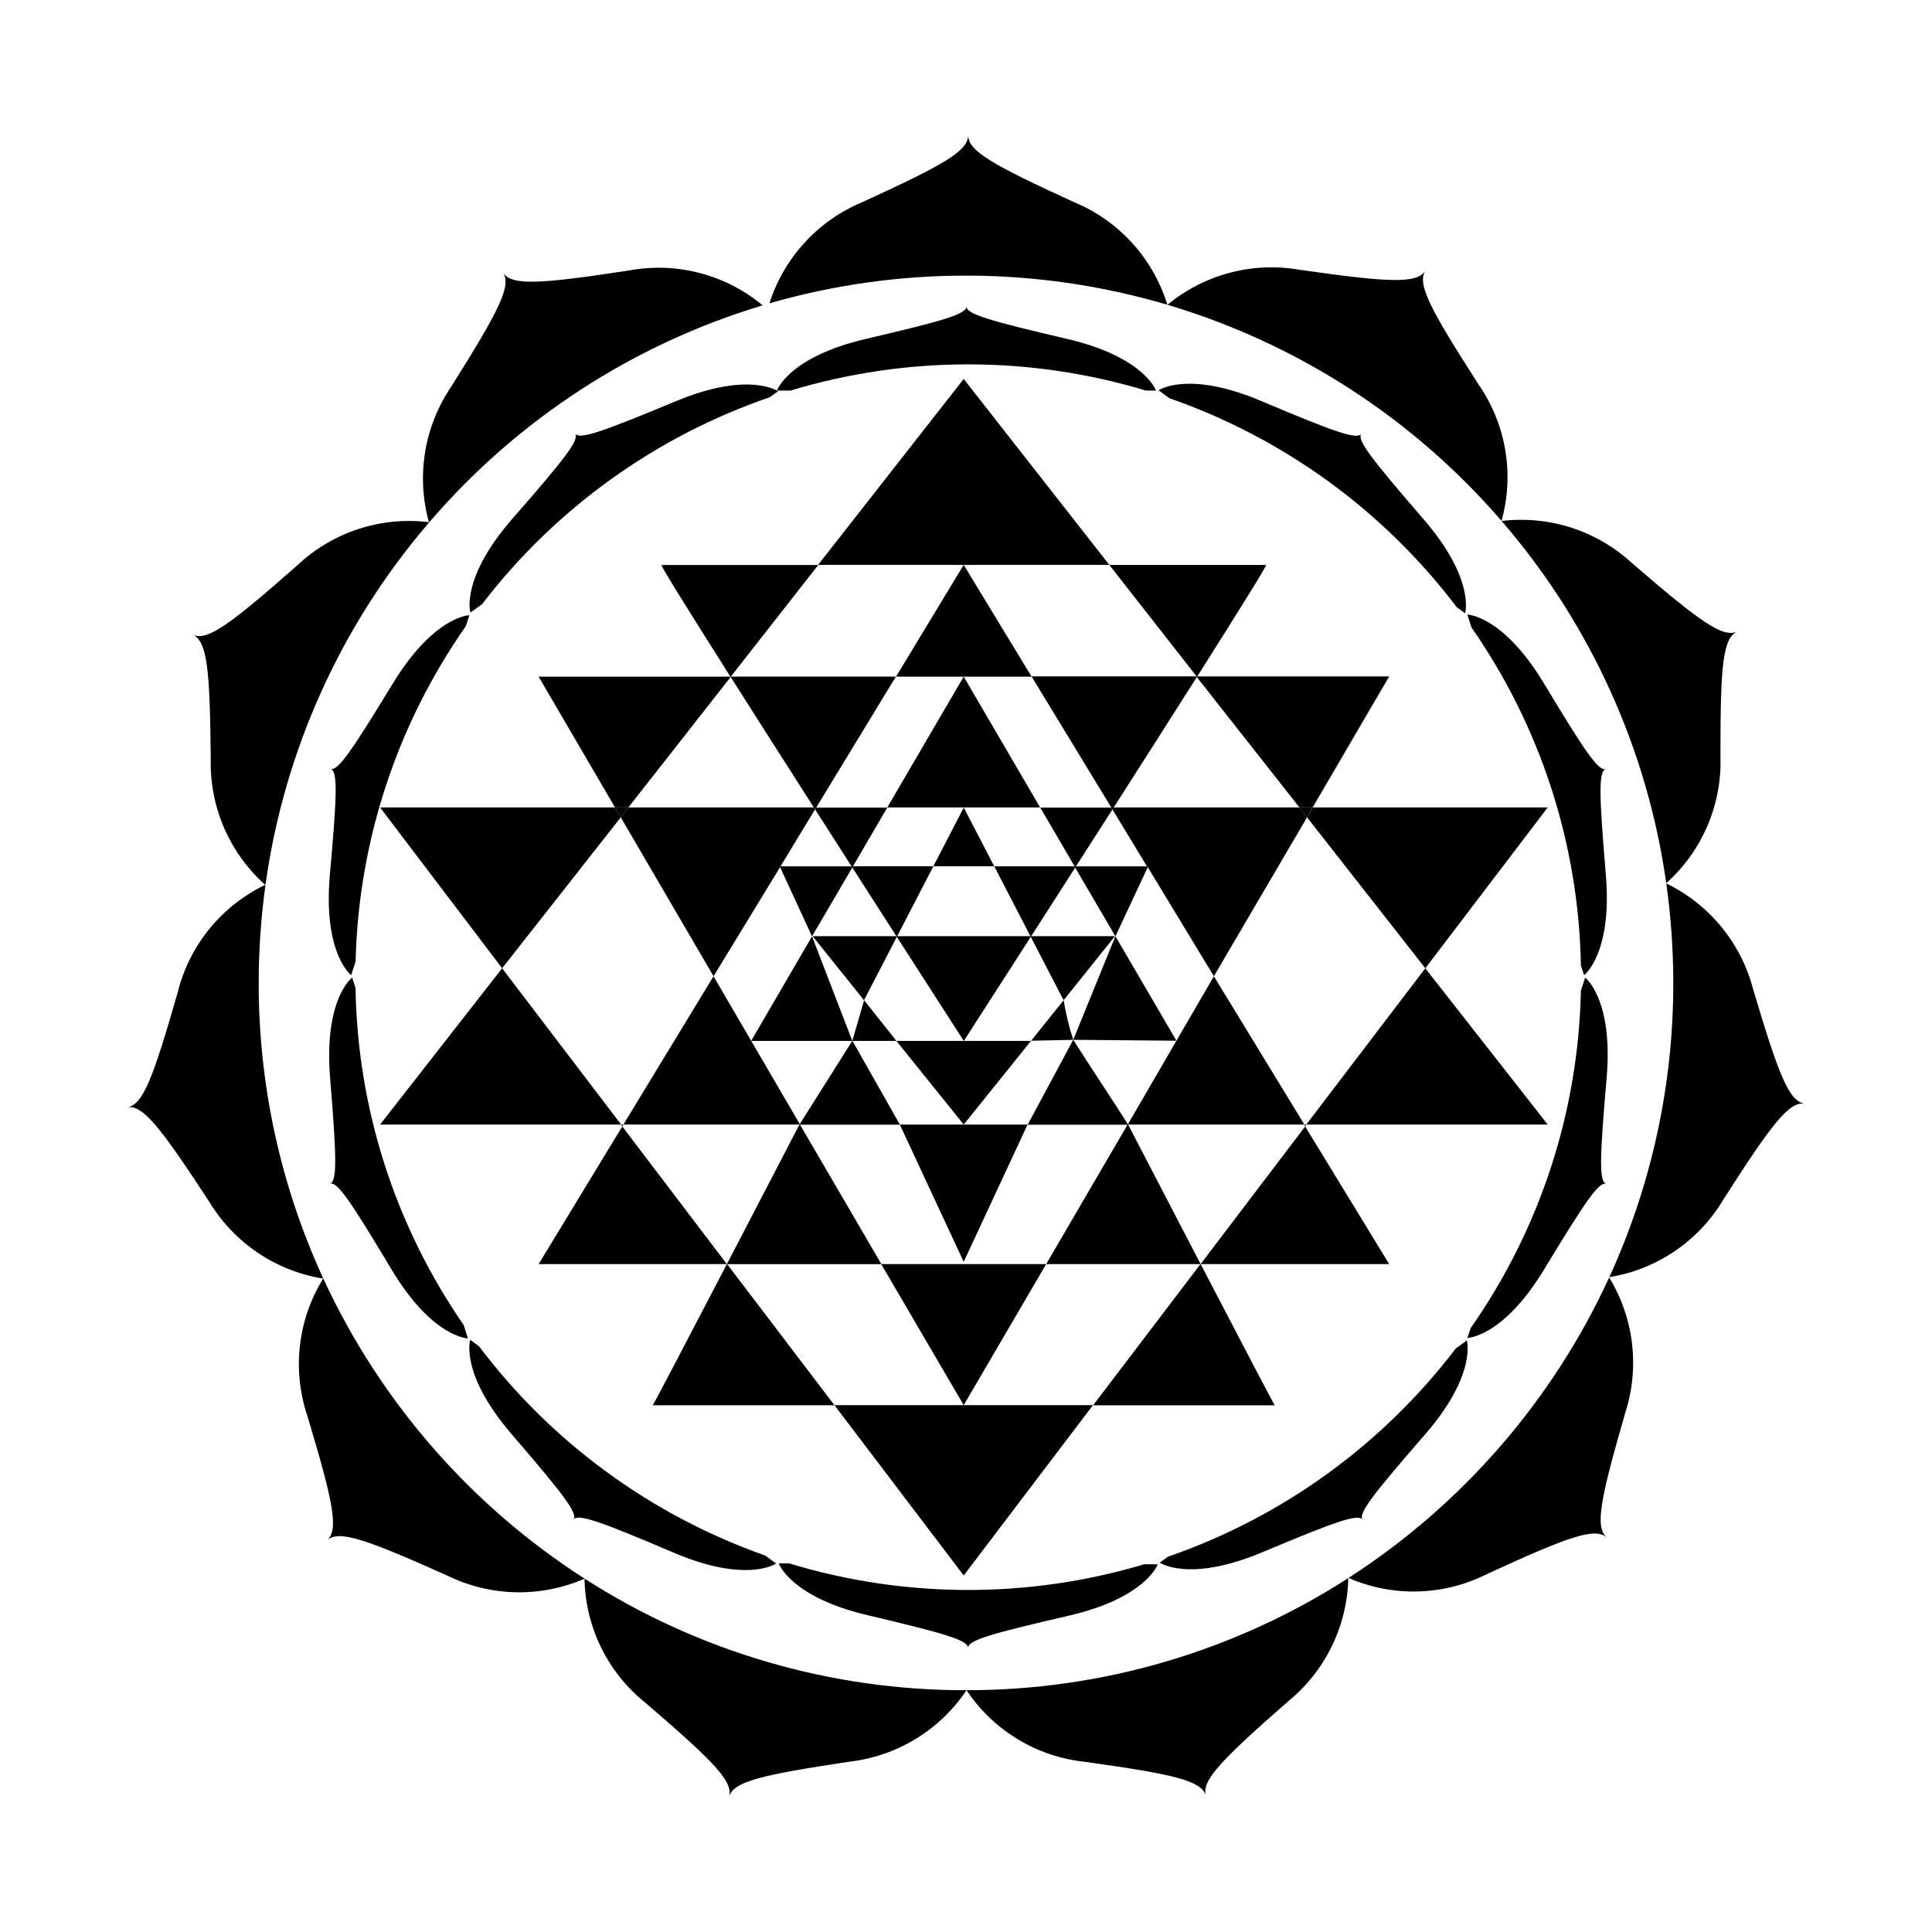 <?xml version="1.0" encoding="UTF-8"?>
<!-- Uploaded to: SVG Repo, www.svgrepo.com, Generator: SVG Repo Mixer Tools -->
<svg fill="#000000" width="800px" height="800px" version="1.1" viewBox="144 144 512 512" xmlns="http://www.w3.org/2000/svg">
 <g>
  <path d="m257.77 282.4 1.117 0.215z"/>
  <path d="m585.52 378.09-0.973 0.758z"/>
  <path d="m346.11 224.92c-9.875-8.215-22.898-11.594-35.523-9.223-23.602 3.598-30.984 4.066-33.289 0.555 2.305 3.512-1.07 10.098-13.781 30.309-7.106 10.508-9.242 23.602-5.844 35.824l0.238-0.148h-0.004c23.332-27.129 53.938-47.016 88.203-57.316z"/>
  <path d="m400.14 591.92 0.828-1.441z"/>
  <path d="m585.52 378.09-1.543-0.617z"/>
  <path d="m453.36 224.76c-3.769-12.266-12.801-22.215-24.645-27.148-21.711-9.93-28.145-13.59-28.145-17.789 0 4.199-6.434 7.859-28.145 17.789h0.004c-11.703 4.898-20.668 14.684-24.523 26.77 34.469-9.914 71.055-9.785 105.45 0.379z"/>
  <path d="m541.91 282.07-1.633 0.312z"/>
  <path d="m541.91 282.07-0.414 1.164z"/>
  <path d="m214.39 378.43-0.102 0.102z"/>
  <path d="m214.36 378.46 1.062-0.422z"/>
  <path d="m298.92 562.36 1.457-0.758z"/>
  <path d="m298.9 562.35 0.059-1.211z"/>
  <path d="m257.71 282.48 0.523 1.477z"/>
  <path d="m229.69 482.84 1.613 0.145z"/>
  <path d="m452.16 225.93 1.211-1.145z"/>
  <path d="m257.55 282.66 0.125-0.277c-12.742-1.574-25.52 2.613-34.863 11.418-17.922 15.77-23.887 20.152-27.723 18.438 3.836 1.715 4.551 9.078 4.762 32.949-0.305 12.68 4.969 24.859 14.426 33.312l0.117-0.254c4.957-35.332 19.934-68.504 43.156-95.586z"/>
  <path d="m214.35 378.55 1.242 0.965z"/>
  <path d="m229.67 482.8 0.691-0.969z"/>
  <path d="m400.13 591.92-0.613-1.07z"/>
  <path d="m400.14 591.92c7.113 10.688 18.621 17.645 31.387 18.984 23.645 3.305 30.855 4.969 32.055 8.992-1.199-4.023 3.914-9.371 21.875-25.098l0.004 0.004c9.793-8.027 15.586-19.934 15.848-32.594-30.164 19.426-65.289 29.742-101.16 29.711z"/>
  <path d="m400 591.92c-35.82 0.059-70.895-10.195-101.04-29.535l-0.059-0.016v-0.004c0.223 12.836 6.152 24.906 16.176 32.926 18.117 15.547 23.289 20.84 22.129 24.879 1.16-4.035 8.355-5.773 31.965-9.316h-0.004c12.602-1.469 23.922-8.387 30.973-18.934z"/>
  <path d="m501.3 562.14-1.094-0.57z"/>
  <path d="m212.56 404.48c0-8.598 0.59-17.184 1.762-25.703l-0.043-0.277c-11.57 5.559-20.062 15.977-23.172 28.434-6.574 22.953-9.227 29.859-13.379 30.488 4.152-0.629 8.73 5.184 21.797 25.168v-0.004c6.586 10.84 17.602 18.242 30.125 20.254l-0.027-0.137c-11.277-24.531-17.098-51.219-17.062-78.223z"/>
  <path d="m453.36 224.79 0.281 1.203z"/>
  <path d="m229.73 482.94-0.09-0.102-0.004 0.004c-6.742 10.922-8.266 24.277-4.16 36.441 6.859 22.867 8.352 30.117 5.195 32.887 3.156-2.769 10.148-0.352 31.934 9.414 11.398 5.566 24.664 5.852 36.293 0.781l-0.043-0.051c-30.121-19.344-54.102-46.879-69.125-79.375z"/>
  <path d="m501.3 562.14-0.082-1.664z"/>
  <path d="m599.94 344.36c-0.027-23.875 0.613-31.246 4.434-32.996-3.816 1.75-9.824-2.57-27.91-18.16-9.32-8.586-21.938-12.656-34.52-11.137 23.461 27.137 38.609 60.461 43.629 95.98 9.555-8.539 14.82-20.879 14.367-33.688z"/>
  <path d="m541.92 282.04c3.449-12.355 1.219-25.605-6.086-36.148-12.906-20.082-16.352-26.633-14.082-30.168-2.269 3.535-9.66 3.141-33.297-0.223-12.484-2.195-25.301 1.195-35.07 9.27 34.379 10.23 65.105 30.105 88.535 57.27z"/>
  <path d="m608.59 406.12c-3.207-12.246-11.613-22.477-23.008-27.996 1.23 8.734 1.852 17.543 1.855 26.359 0.035 26.906-5.746 53.504-16.945 77.969 12.637-2.043 23.711-9.586 30.238-20.598 12.863-20.109 17.387-25.969 21.543-25.383-4.156-0.586-6.883-7.469-13.684-30.352z"/>
  <path d="m570.39 482.46-0.965-1.348z"/>
  <path d="m501.36 562.17c11.746 5.125 25.164 4.762 36.617-0.992 21.688-9.984 28.656-12.473 31.84-9.734-3.184-2.738-1.762-10 4.863-32.938 3.906-12.027 2.363-25.164-4.231-35.957-14.977 32.582-38.945 60.203-69.09 79.621z"/>
  <path d="m570.39 482.46-1.23 0.109z"/>
  <path d="m563.8 402.43s7.531-5.637 5.762-26.66c-1.77-21.023-1.965-27.359-0.035-27.98-1.93 0.625-5.484-4.621-16.371-22.691-10.887-18.07-20.293-18.223-20.293-18.223l1.109 3.438v-0.004c18.324 26.301 28.41 57.461 28.98 89.508z"/>
  <path d="m347.99 249.27 2.195-1.582s-7.668-5.449-27.145 2.66c-19.477 8.105-25.449 10.227-26.629 8.582 1.184 1.645-2.727 6.633-16.605 22.52s-11.152 24.887-11.152 24.887l3.074-2.203c19.473-25.387 46-44.469 76.262-54.863z"/>
  <path d="m564.08 403.08-1.125 3.445h-0.004c-0.648 32.055-10.82 63.191-29.219 89.445l-0.844 2.586s9.406-0.129 20.34-18.172c10.934-18.039 14.504-23.277 16.43-22.648-1.926-0.629-1.715-6.965 0.109-27.98 1.82-21.02-5.688-26.676-5.688-26.676z"/>
  <path d="m530.05 304.91 2.215 1.613s2.773-8.988-11.023-24.949c-13.797-15.961-17.68-20.969-16.488-22.609-1.191 1.641-7.152-0.516-26.59-8.723-19.434-8.207-27.133-2.801-27.133-2.801l2.871 2.09 0.008 0.004c30.281 10.555 56.77 29.82 76.141 55.375z"/>
  <path d="m447.67 247.5h2.672s-3.043-8.898-23.59-13.695c-20.543-4.793-26.629-6.555-26.629-8.582 0 2.027-6.086 3.793-26.633 8.586-20.547 4.793-23.59 13.695-23.59 13.695h3.613l0.004-0.004c30.703-9.254 63.449-9.254 94.152 0z"/>
  <path d="m453.5 556.55-2.152 1.555s7.684 5.43 27.137-2.731c19.457-8.156 25.422-10.293 26.609-8.652-1.188-1.641 2.711-6.641 16.547-22.566 13.836-15.926 11.082-24.918 11.082-24.918l-2.941 2.129h0.004c-19.438 25.508-45.977 44.707-76.285 55.184z"/>
  <path d="m268.4 307.03c-0.934 0.059-9.91 1.066-20.301 18.113-10.984 18.012-14.566 23.242-16.488 22.605 1.926 0.637 1.695 6.969-0.184 27.98-1.879 21.016 5.625 26.688 5.625 26.688l1.188-3.609h-0.004c0.766-31.844 10.926-62.75 29.199-88.836z"/>
  <path d="m237.32 403.06s-7.547 5.617-5.832 26.645c1.715 21.027 1.891 27.363-0.039 27.98 1.93-0.621 5.473 4.637 16.312 22.734 10.84 18.102 20.246 18.277 20.246 18.277l-1.148-3.582c-18.156-26.27-28.121-57.328-28.641-89.258z"/>
  <path d="m353.09 558.3-2.719-0.008s3.023 8.91 23.555 13.754c20.531 4.848 26.617 6.629 26.609 8.656 0.004-2.027 6.098-3.777 26.656-8.516 20.559-4.738 23.625-13.633 23.625-13.633l-3.566-0.008c-30.727 9.172-63.48 9.086-94.16-0.246z"/>
  <path d="m270.93 500.76-2.324-1.699s-2.797 8.98 10.957 24.977c13.754 15.996 17.625 21.016 16.426 22.652 1.195-1.637 7.152 0.531 26.566 8.793 19.41 8.262 27.125 2.871 27.125 2.871l-2.922-2.137-0.004 0.004c-30.176-10.637-56.551-29.926-75.824-55.461z"/>
  <path d="m359.19 392.14-16.125 27.707h26.805z"/>
  <path d="m428.92 373.9 10.68 18.238 8.566-18.34-0.203-0.203h-18.844z"/>
  <path d="m428.77 373.57h0.391l9.656-15.074-0.293-0.48h-18.844z"/>
  <path d="m372.12 423.75-2.234-3.945-2.488 3.945-11.473 18.176 0.09 0.129h26.473z"/>
  <path d="m399.39 442.02h-16.93l16.93 36.375 16.926-36.375z"/>
  <path d="m355.96 441.91-0.102 0.102h0.102z"/>
  <path d="m333.09 402.72-23.883 39.297h46.652l0.102-0.102z"/>
  <path d="m355.84 442.06c-6.715 12.934-13.348 25.695-19.18 36.895l0.039 0.051h40.879l-21.562-36.945z"/>
  <path d="m399.39 357.98h20.254l-20.254-34.66-20.254 34.66z"/>
  <path d="m370.05 373.57 9.09-15.555-18.844-0.004-0.293 0.484 9.656 15.074z"/>
  <path d="m369.87 373.9-0.203-0.305h-18.84l-0.102 0.203 8.465 18.34z"/>
  <path d="m359.7 357.98 0.301 0.504 0.301-0.504z"/>
  <path d="m399.39 516.38 21.863-37.383h-43.73l21.867 37.383 21.863-37.383z"/>
  <path d="m439.09 357.98h-0.605l0.305 0.504z"/>
  <path d="m448.26 373.6h-0.301l0.203 0.203z"/>
  <path d="m442.85 441.96c0.125 0.051 0.051 0.234-0.074 0.188-0.121-0.047-0.051-0.234 0.074-0.188"/>
  <path d="m369.67 373.6 0.203 0.305 0.199-0.305z"/>
  <path d="m244.72 442.02h63.887l-31.539-41.414z"/>
  <path d="m554.16 442.02-32.445-41.414-31.539 41.414z"/>
  <path d="m350.62 373.6 0.102 0.203 0.102-0.203z"/>
  <path d="m429.12 373.6h-0.301l0.102 0.305z"/>
  <path d="m461.26 323.32h-0.102v0.098z"/>
  <path d="m491.79 357.98h-3.426l2.016 2.621z"/>
  <path d="m407.47 373.57-8.062-15.555-8.062 15.555z"/>
  <path d="m381.76 392.09 9.594-18.516h-21.305l-0.18 0.316 11.68 18.199z"/>
  <path d="m417.07 392.09h0.215l11.676-18.195-0.188-0.32h-21.297z"/>
  <path d="m425.87 409.07-8.605 10.738 11.164-0.242h-0.004c-1.117-3.43-1.973-6.938-2.555-10.496z"/>
  <path d="m369.87 419.85h11.688l-8.562-10.781z"/>
  <path d="m428.42 419.56-12.082 22.5h26.438l0.109-0.152c-3.836-6.078-10.711-16.395-14.465-22.348z"/>
  <path d="m428.42 419.56 27.348 0.242-16.172-27.691-11.176 27.445z"/>
  <path d="m461.22 323.28c0.043 0.09-0.09 0.152-0.133 0.062-0.039-0.09 0.094-0.152 0.133-0.062"/>
  <path d="m491.89 357.98 20.254-34.66h-0.102l-20.254 34.66z"/>
  <path d="m521.72 400.6 32.445-42.621h-62.27l-1.512 2.621z"/>
  <path d="m512.05 323.32 0.102-0.102h-50.887v0.102z"/>
  <path d="m433.68 516.42h48.156c-0.133 0-8.398-15.801-19.648-37.414h-0.055z"/>
  <path d="m490.38 360.6 1.512-2.621h-0.102z"/>
  <path d="m462.17 479h49.98l-22.27-36.477z"/>
  <path d="m489.88 442.52 0.301-0.504h-0.504z"/>
  <path d="m461.16 323.42 27.207 34.562h3.426l20.254-34.66h-50.785z"/>
  <path d="m337.62 323.42-0.098-0.098h-50.785l20.254 34.66h3.527z"/>
  <path d="m310.52 357.98h-3.527l1.512 2.621z"/>
  <path d="m308.51 360.6-1.512-2.621h-62.273l32.348 42.621z"/>
  <path d="m337.62 323.32h-0.098l0.098 0.098z"/>
  <path d="m360.84 293.73h-41.559c0 0.559 7.684 12.863 18.289 29.586h0.102z"/>
  <path d="m399.39 293.7h38.59l-38.59-49.273-38.594 49.273z"/>
  <path d="m461.29 323.25c10.578-16.691 18.238-28.965 18.238-29.523h-41.531l23.113 29.523z"/>
  <path d="m399.39 323.32h18.035l-0.102-0.102h-17.934 17.934l-17.934-29.523-17.938 29.625z"/>
  <path d="m438.52 358.02h0.602c7.727-12.078 15.469-24.215 22.082-34.641l-0.051-0.066h-43.742z"/>
  <path d="m461.16 323.32-0.102-0.102h-43.73l0.102 0.102z"/>
  <path d="m442.82 442.02-21.566 36.98z"/>
  <path d="m438.79 358.48 9.168 15.113h0.301l-0.098 0.203 17.531 28.918 24.688-42.117-2.016-2.621h-49.273z"/>
  <path d="m360.3 358.02 21.117-34.707h-43.742l-0.055 0.074c6.613 10.426 14.355 22.559 22.086 34.637z"/>
  <path d="m421.25 479h40.875l0.031-0.043c-5.832-11.203-12.461-23.965-19.176-36.902h-0.172z"/>
  <path d="m442.82 442.02h0.199l-0.102-0.102z"/>
  <path d="m443.02 442.02h46.652l-23.98-39.297-22.773 39.195z"/>
  <path d="m442.92 441.91 22.773-39.195z"/>
  <path d="m465.7 402.72 24.688-42.117z"/>
  <path d="m350.73 373.8-0.102-0.203h0.203l9.168-15.113-0.301-0.504h-49.172l-2.016 2.621 24.586 42.117z"/>
  <path d="m308.61 442.02 0.301 0.504 0.301-0.504z"/>
  <path d="m308.91 442.52-22.168 36.477h49.879z"/>
  <path d="m399.39 516.38h-34.258l34.258 45.141 34.258-45.141z"/>
  <path d="m336.63 479c-11.254 21.617-19.527 37.414-19.656 37.414h48.176l-28.457-37.414z"/>
  <path d="m381.76 392.04h-0.203l0.102 0.199z"/>
  <path d="m417.33 392.04h-0.301l0.102 0.199z"/>
  <path d="m381.55 392.09h-22.203l13.617 16.977 8.707-16.793z"/>
  <path d="m399.38 419.8h0.082c0.574-0.887 7.801-12.109 17.703-27.527l-0.094-0.184h-35.305l-0.102 0.184c9.914 15.422 17.145 26.641 17.715 27.527z"/>
  <path d="m425.87 409.07 13.602-16.977h-22.188l-0.117 0.184z"/>
  <path d="m399.39 419.85h-17.836l17.836 22.168 17.836-22.168z"/>
 </g>
</svg>